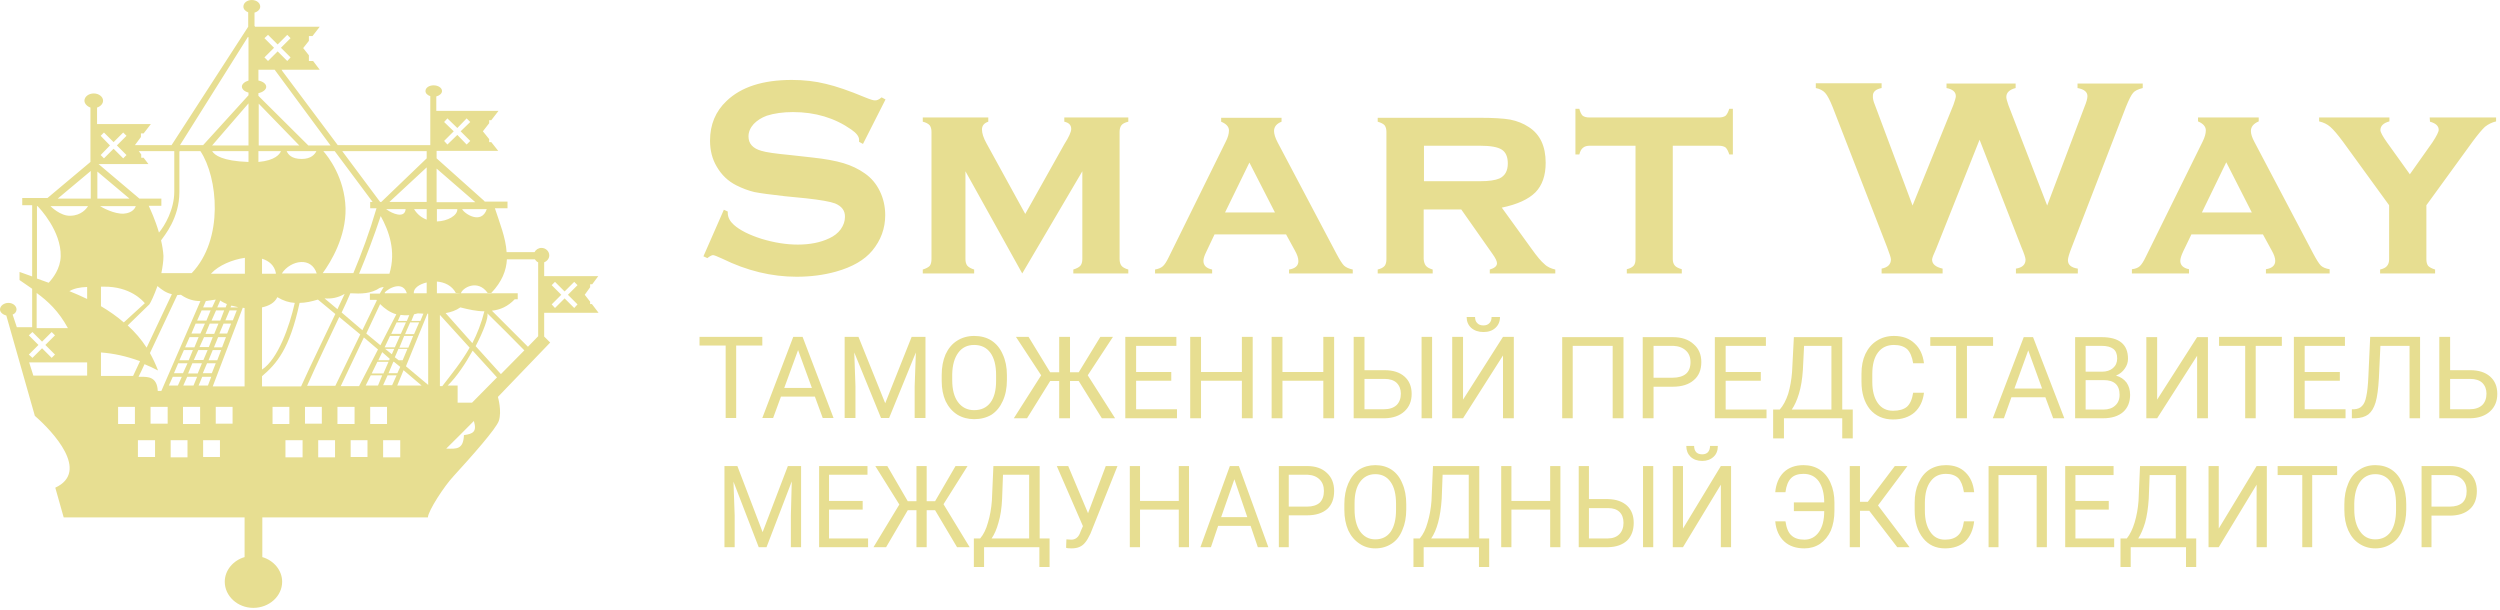 <?xml version="1.0" encoding="UTF-8"?> <svg xmlns="http://www.w3.org/2000/svg" width="832" height="203" viewBox="0 0 832 203" fill="none"><g clip-path="url(#clip0_76_46)"><path fill-rule="evenodd" clip-rule="evenodd" d="M293.4 32.4C292.533 33.133 291.8 33.467 291.2 33.4C290.8 33.467 289.7 33.133 287.9 32.4C282.633 30.2 278.266 28.7 274.8 27.9C271.333 27.033 267.567 26.6 263.5 26.6C253.9 26.6 246.666 28.933 241.8 33.6C238.133 37.067 236.3 41.467 236.3 46.8C236.3 50.067 237.033 52.933 238.5 55.4C240.1 58.2 242.3 60.3 245.1 61.7C247.1 62.7 249.067 63.433 251 63.9C253 64.3 256.4 64.767 261.2 65.3L268.3 66C273.1 66.533 276.3 67.1 277.9 67.7C280.167 68.633 281.267 70.133 281.2 72.2C281.2 73.6 280.733 74.967 279.8 76.3C278.866 77.567 277.6 78.567 276 79.3C273.067 80.7 269.567 81.4 265.5 81.4C261.7 81.4 257.7 80.767 253.5 79.5C249.3 78.167 246.2 76.6 244.2 74.8C242.934 73.667 242.267 72.4 242.2 71C242.2 70.867 242.2 70.667 242.2 70.4L240.9 69.8L234.1 85.3L235.4 85.9C236.267 85.233 236.9 84.9 237.3 84.9C237.633 84.9 238.667 85.3 240.4 86.1C248.533 90.1 256.767 92.1 265.1 92.1C269.767 92.1 274.134 91.533 278.2 90.4C283.667 88.867 287.7 86.533 290.3 83.4C293.166 79.933 294.6 76 294.6 71.6C294.6 68.733 294 66.067 292.8 63.6C291.6 61.133 289.933 59.167 287.8 57.7C285.733 56.233 283.367 55.1 280.7 54.3C278.034 53.5 274.534 52.867 270.2 52.4L263 51.6C258.067 51.133 254.867 50.667 253.4 50.2C250.533 49.4 249.1 47.8 249.1 45.4C249.1 43.933 249.666 42.567 250.8 41.3C251.933 40.1 253.4 39.167 255.2 38.5C257.734 37.7 260.633 37.3 263.9 37.3C271.3 37.3 277.766 39.233 283.3 43.1C285.033 44.3 285.9 45.433 285.9 46.5C285.9 46.633 285.9 46.867 285.9 47.2L287.2 47.9L294.7 33.1L293.4 32.4ZM360.2 57V86.2C360.2 87.2 359.967 87.967 359.5 88.5C359.033 88.967 358.267 89.367 357.2 89.7V91H375.5V89.7C374.367 89.367 373.6 88.933 373.2 88.4C372.8 87.867 372.6 87.133 372.6 86.2V43.9C372.6 42.967 372.8 42.233 373.2 41.7C373.6 41.167 374.367 40.767 375.5 40.5V39.1H354.2V40.5C355.734 40.833 356.5 41.633 356.5 42.9C356.5 43.9 355.734 45.6 354.2 48L341.2 71.2L328.3 47.7C327.3 45.9 326.8 44.367 326.8 43.1C326.8 41.833 327.5 40.967 328.9 40.5V39.1H307.1V40.5C308.167 40.767 308.933 41.167 309.4 41.7C309.8 42.233 310 42.967 310 43.9V86.2C310 87.2 309.8 87.967 309.4 88.5C308.933 88.967 308.167 89.367 307.1 89.7V91H324.2V89.7C323.134 89.367 322.367 88.933 321.9 88.4C321.5 87.867 321.3 87.133 321.3 86.2V57L340.2 91L360.2 57ZM430.9 83.3C431.7 84.7 432.1 85.9 432.1 86.9C432.1 88.433 431.067 89.367 429 89.7V91H450.2V89.7C448.934 89.433 447.966 89 447.3 88.4C446.7 87.8 445.866 86.5 444.8 84.5L425.2 47.4C424.4 45.867 424 44.6 424 43.6C424 42.2 424.833 41.167 426.5 40.5V39.2H406.4V40.5C408.133 41.233 409 42.2 409 43.4C409 44.533 408.633 45.8 407.9 47.2L389 85.5C388.267 87.033 387.6 88.067 387 88.6C386.4 89.133 385.533 89.5 384.4 89.7V91H403.4V89.7C401.467 89.3 400.5 88.333 400.5 86.8C400.5 86.067 400.833 85.033 401.5 83.7L404.2 78H428L430.9 83.3ZM407.7 70.7L415.8 54.1L424.3 70.7H407.7ZM486.3 69.7L496.7 84.5C497.7 85.9 498.2 86.933 498.2 87.6C498.2 88.533 497.4 89.233 495.8 89.7V91H517.6V89.7C516.3 89.4 515 88.9 514 87.9C512.933 87.033 511.5 85.333 509.7 82.8L499.8 69.1C504.933 68.033 508.667 66.333 511 64C513.267 61.667 514.4 58.4 514.4 54.2C514.4 48.667 512.533 44.7 508.8 42.3C507 41.1 504.933 40.267 502.6 39.8C500.267 39.4 496.9 39.2 492.5 39.2H458.5V40.5C459.633 40.833 460.4 41.233 460.8 41.7C461.2 42.233 461.4 42.967 461.4 43.9V86.3C461.4 87.233 461.2 87.967 460.8 88.5C460.333 89.033 459.567 89.433 458.5 89.7V91H476.8V89.7C475.666 89.367 474.9 88.933 474.5 88.4C474.1 87.867 473.866 87.133 473.8 86.2V69.7H486.3ZM473.9 48.5H492.6C496.067 48.5 498.466 48.933 499.8 49.8C501.133 50.667 501.8 52.2 501.8 54.4C501.8 56.867 500.867 58.533 499 59.4C497.6 60 495.5 60.3 492.7 60.3H473.9V48.5ZM572 48.5C573 48.5 573.766 48.7 574.3 49.1C574.766 49.567 575.167 50.333 575.5 51.4H576.7V36.2H575.5C575.167 37.267 574.766 38.033 574.3 38.5C573.766 38.9 573 39.1 572 39.1H529C528 39.1 527.234 38.9 526.7 38.5C526.234 38.033 525.867 37.267 525.6 36.2H524.3V51.4H525.6C525.867 50.333 526.266 49.6 526.8 49.2C527.333 48.733 528.067 48.5 529 48.5H544.3V86.2C544.3 87.2 544.1 87.933 543.7 88.4C543.234 88.933 542.467 89.333 541.4 89.6V91H559.7V89.6C558.567 89.267 557.8 88.867 557.4 88.4C556.933 87.867 556.7 87.133 556.7 86.2V48.5H572ZM672.7 82.2C673.634 84.4 674.1 85.8 674.1 86.4C674.1 88.067 673.033 89.067 670.9 89.4V91H691.5V89.4C689.3 89.067 688.2 88.133 688.2 86.6C688.2 85.867 688.633 84.4 689.5 82.2L707.5 35.6C708.5 33.133 709.3 31.567 709.9 30.9C710.433 30.233 711.5 29.7 713.1 29.3V27.8H691.4V29.3C693.6 29.7 694.7 30.6 694.7 32C694.7 32.8 694.367 34 693.7 35.6L681.3 68.4L668.4 35C667.933 33.667 667.7 32.767 667.7 32.3C667.7 30.833 668.733 29.833 670.8 29.3V27.8H647.8V29.3C649.866 29.7 650.9 30.6 650.9 32C650.9 32.467 650.633 33.433 650.1 34.9L636.5 68.4L624 35C623.467 33.733 623.233 32.733 623.3 32C623.233 30.6 624.2 29.7 626.2 29.3V27.7H604.3V29.3C605.633 29.567 606.667 30.1 607.4 30.9C608.133 31.7 608.967 33.267 609.9 35.6L628 82.2C628.867 84.467 629.3 85.833 629.3 86.3C629.3 87.967 628.267 89 626.2 89.4V91H646.5V89.4C644.167 88.867 643 87.867 643 86.4C643 85.933 643.433 84.767 644.3 82.9L658.8 46.5L672.7 82.2ZM756 83.3C756.8 84.7 757.2 85.867 757.2 86.8C757.2 88.333 756.167 89.267 754.1 89.6V91H775.3V89.6C774.033 89.4 773.067 89 772.4 88.4C771.8 87.8 770.967 86.5 769.9 84.5L750.3 47.3C749.5 45.833 749.1 44.6 749.1 43.6C749.1 42.2 749.967 41.133 751.7 40.4V39.1H731.5V40.4C733.233 41.133 734.1 42.133 734.1 43.4C734.1 44.467 733.733 45.733 733 47.2L714.1 85.5C713.367 87.033 712.7 88.067 712.1 88.6C711.5 89.133 710.633 89.467 709.5 89.6V91H728.5V89.6C726.567 89.2 725.6 88.267 725.6 86.8C725.6 86.067 725.933 85 726.6 83.6L729.3 78H753.1L756 83.3ZM732.8 70.7L740.9 54L749.4 70.7H732.8ZM822.9 47.1C824.633 44.767 826 43.133 827 42.2C828.067 41.333 829.3 40.733 830.7 40.4V39.1H808.6L808.7 40.5C810.634 41.033 811.6 41.933 811.6 43.2C811.6 43.867 810.9 45.267 809.5 47.4L802 58L794.4 47.4C792.933 45.333 792.2 43.967 792.2 43.3C792.2 41.9 793.2 40.933 795.2 40.4V39.1H771.8V40.4C773.266 40.733 774.5 41.333 775.5 42.2C776.567 43.133 777.967 44.767 779.7 47.1L795.1 68.3V86.3C795.1 87.233 794.867 87.967 794.4 88.5C794 89.033 793.233 89.433 792.1 89.7V91H810.4V89.7C809.333 89.367 808.567 88.967 808.1 88.5C807.7 87.967 807.5 87.233 807.5 86.3V68.3L822.9 47.1ZM83.8 0C82.2 0 81 1 81 2.2C81 3 81.6 3.7 82.6 4.1V8.9C80.4 12.3 57.7 47.4 57.1 48.3H44.9L46.9 45.6V44.4H47.8L50.2 41.3H32.3V35.8C33.5 35.4 34.3 34.5 34.3 33.5C34.3 32.2 32.9 31.1 31.2 31.1C29.5 31.1 28.1 32.2 28.1 33.5C28.1 34.5 29 35.4 30.1 35.8V53.9L15.8 65.9H7.4V68.3H10.7V92C9.3 91.467 7.9 90.967 6.5 90.5V93.2C7.8 94.1 9.2 95.1 10.7 96.1V108.9H5.6L4.2 104.7C5 104.4 5.5 103.7 5.5 103C5.5 101.8 4.3 100.8 2.8 100.8C1.3 100.8 0 101.8 0 103C0 103.9 0.9 104.7 2.1 105L11.6 138.4C17.6 143.6 30 156.9 18.4 162.3L21.2 172.2H81.4V185.4C77.6 186.5 74.8 189.8 74.8 193.6C74.8 198.4 79.1 202.3 84.3 202.3C89.6 202.3 93.9 198.4 93.9 193.6C93.9 189.8 91.1 186.5 87.3 185.4V172.2H142.4C142.5 170 147.8 161.8 151 158.4C157.3 151.5 165 142.8 166 140.1C167.1 136.8 165.7 132.1 165.7 132.1L183.1 114L181.1 112V104.1H199.2L197 101.2H196.4V100.4L194.6 98.1L196.4 95.6V94.6H197.1L199.1 91.9H181.1V87.3C182.1 86.9 182.8 86 182.8 85C182.8 83.6 181.6 82.5 180.2 82.5C179.2 82.5 178.3 83.1 177.9 83.9H168.6C168.3 79.1 166.3 74.2 164.7 69.3H168.9V67.1H161.2L161.3 67L145.3 52.7V50.2H165.8L163.5 47.3H162.8V46.3L160.7 43.7L162.8 41V40H163.5L165.9 36.9H145.2V32.1C146.3 31.8 147.1 31.1 147.1 30.3C147.1 29.2 145.8 28.4 144.3 28.4C142.8 28.4 141.6 29.2 141.6 30.3C141.6 31.1 142.3 31.7 143.2 32V48.3H112.4L94 23.7L93.7 23.2H106.4L104.2 20.3H102.8V18.4L100.9 16L102.8 13.6V12H104L106.4 8.9H84.9L84.7 8.6V4.2C85.8 3.9 86.6 3.1 86.6 2.2C86.6 1 85.4 0 83.8 0ZM89.2 11.6L92.4 14.8L95.6 11.6L96.7 12.7L93.5 15.9L96.7 19.1L95.6 20.3L92.4 17.1L89.2 20.3L88 19.1L91.2 15.9L88 12.7L89.2 11.6ZM82.5 12.3L82.7 12.4V26.8C81.4 27.2 80.5 28 80.5 28.8C80.5 29.7 81.4 30.5 82.7 30.8V31.7L67.6 48.3H59.9L82.5 12.3ZM86 23.2H91.4L110 48.4H102.6L86 31.9V31C87.5 30.7 88.6 29.8 88.6 28.9C88.6 27.9 87.5 27.1 86 26.8V23.2ZM82.7 34.4V48.4H70.6L82.7 34.4ZM86.1 34.5L99.6 48.4H86.1V34.5ZM148.9 39.4L152.2 42.6L155.3 39.4L156.5 40.6L153.3 43.7L156.5 46.9L155.3 48.1L152.2 44.9L148.9 48.1L147.8 46.9L151 43.7L147.8 40.6L148.9 39.4ZM34.6 44.1L37.8 47.3L41 44.1L42.1 45.2L38.9 48.4L42.1 51.6L41 52.7L37.8 49.5L34.6 52.7L33.5 51.6L36.6 48.4L33.5 45.2L34.6 44.1ZM46.2 50.3H58V63.8C58 69.7 54.8 75.2 52.9 77.4C51.7 73.2 50 69.6 49.5 68.5H53.7V66.1H46.4L32.8 54.6H49.4L47.8 52.5H47V51.4L46.2 50.3ZM59.8 50.3H66.7C72.5 59 74.6 79.6 63.8 90.9H53.7C54.1 88.9 54.4 86.9 54.4 85.2C54.3 83.5 54 81.7 53.6 80C54.7 78.4 59.7 72.6 59.7 63.9V50.5L59.8 50.3ZM70.6 50.3H82.7V53.9C73.9 53.6 71.4 51.6 70.6 50.3ZM86 50.3H93.5C93.1 51.3 91.6 53.4 86 53.9V50.3ZM95.4 50.3H105.3C104.8 51.3 103.6 52.9 100.4 52.9C97 52.9 95.9 51.4 95.4 50.3ZM107.6 50.3H111.4L124 67.2H123.2V69.3H125.3C123 77.2 120.4 84.2 117.6 90.9H107.4C110.1 87.2 115.2 78.8 115 69.3C114.7 59.1 109.2 52.1 107.6 50.3ZM113.9 50.3H142V52.7L126.9 67.2H126.5L113.9 50.3ZM142 55.7V67.2H129.6L142 55.7ZM145.3 56.1L158.2 67.3H145.3V56.1ZM30.2 56.9V66.1H19.2L30.2 56.9ZM32.4 57.1L43.1 66.1H32.4V57.1ZM12.3 68.6H12.5C13.2 69.3 20.4 76.9 20.2 85.3C20.1 89.4 17.6 92.6 16.2 94.1C14.867 93.633 13.566 93.167 12.3 92.7V68.6ZM16.8 68.6H29.3C28.8 69.4 27.1 71.7 23.5 71.8C20.1 72 16.8 68.6 16.8 68.6ZM33.3 68.6H45.2C45 69.2 44.1 70.9 41.2 71.1C38 71.3 33.9 69 33.3 68.6ZM128.5 69.6H135C134.7 72.9 130.4 71 128.8 69.8L128.5 69.6ZM137.8 69.6H142V73.1C140.4 72.5 138.9 71.4 137.8 69.6ZM145.4 69.6H152.2C152.3 71.7 149 73.6 145.4 73.7V69.6ZM153.8 69.6H162C160.2 74.9 154.5 71.1 153.8 69.6ZM126.7 71.9C129.4 76.8 131.9 83.5 129.6 91.1H119.5C122 85.1 124.4 78.8 126.7 71.9ZM81.5 85.8V91.1H70.2L70.4 90.9C72.7 88.4 77.2 86.4 81.5 85.8ZM87.2 86.1C89.5 86.8 91.3 88.3 91.8 90.8V91.1H87.2V86.1ZM168.7 86.3H178C178.3 86.7 178.6 87.1 179.1 87.3V111.9L175.7 115.4L175.5 115.2L163.7 103.4C166.5 103.1 169 102 171.3 99.6H172.3V97.6H145.4V93.7C147.9 93.9 150.4 95 151.7 97.5L153.4 97.6C153.8 95.9 158.9 92.7 162.3 97.5H163.5C167.1 93.7 168.5 90 168.7 86.3ZM100.2 87.2C102.4 87.1 104.5 88.2 105.4 91H93.8C95.2 88.8 97.8 87.3 100.2 87.2ZM184.7 93.8L187.9 97L191.1 93.8L192.2 94.9L189 98.1L192.2 101.3L191.1 102.5L187.9 99.3L184.7 102.5L183.6 101.3L186.8 98.1L183.6 94.9L184.7 93.8ZM142 94V97.6H128.1C127.2 97.4 133.8 92.4 135.4 97.6H137.7C137.6 95.9 139.5 94.6 142 94ZM52.4 95.2C53.8 96.4 55.3 97.5 57.2 97.9L48.8 115.7C47 112.9 44.9 110.5 42.5 108.3L49.7 101.3C50.1 100.8 51.3 98.3 52.4 95.2ZM33.6 95.4C33.867 95.4 34.167 95.4 34.5 95.4C43.4 95.3 47.5 100.1 48.2 100.9L41.2 107.3C38.9 105.3 36.3 103.5 33.6 101.9V95.4ZM29 95.5V99.5C27.067 98.567 25.1 97.7 23.1 96.9C24.6 96 26.5 95.6 29 95.5ZM127.7 95.5C127.3 96.233 126.867 96.967 126.4 97.7H123.1V99.8H125.3C125.366 99.867 125.4 99.933 125.4 100L120.6 109.9L113.7 104C114.7 101.933 115.667 99.8 116.6 97.6C120.1 97.8 123.5 97.8 126.4 95.8C126.8 95.667 127.234 95.567 127.7 95.5ZM12.2 97.5C15.9 100.2 19.5 103.5 22.6 109.2H12.2V97.5ZM114.7 97.8C113.9 99.533 113.1 101.233 112.3 102.9L108 99.3C110.3 99.5 112.5 99.1 114.7 97.8ZM60.2 98.1C62.5 99.7 64.6 100.2 66.7 100.2L53.7 130.1H52.5C52.3 125.3 49.1 125.4 47 125.4H46.1C46.3 125.1 47.6 122.3 48.1 121.2C49.567 121.8 51.067 122.5 52.6 123.3C51.8 121.233 50.9 119.3 49.9 117.5C53.6 109.6 58 100.3 59 98.2C59.333 98.2 59.733 98.167 60.2 98.1ZM92.3 98.9C94.3 100.1 96.2 100.7 98.1 100.8C96.3 108.8 92.5 119.5 87.2 123V102.3C89.5 101.8 91.4 100.8 92.3 98.9ZM71.8 99.7L70.6 102.3H67.6L68.5 100.2C69.6 100 70.7 99.9 71.8 99.7ZM105.8 99.7L111.6 104.5C107.8 112.6 103.9 120.4 100.2 128.6H87.2V125.2C92 121.1 96.4 116.2 99.7 100.8C101.7 100.8 103.8 100.3 105.8 99.7ZM73.3 100C73.8 100.4 74.6 100.8 75.5 101.2L75.1 102.3H72.3L73.3 100ZM126.5 101.2C128 102.7 129.8 104 131.9 104.6L126.6 114.9L121.9 111L126.5 101.2ZM77 101.7C77.667 101.833 78.367 102 79.1 102.2V102.3H76.7L77 101.7ZM153.2 102.3C156 103 158.6 103.6 161.2 103.6C160.2 107.6 158.8 111.1 157.2 114.2L148.3 104.2C150.1 103.9 151.8 103.3 153.2 102.3ZM80.8 102.4C81 102.467 81.2 102.5 81.4 102.5V128.6H70.8L80.8 102.4ZM67.1 103.3H70.1L68.7 106.7H65.6L67.1 103.3ZM71.9 103.3H74.6L73.3 106.7H70.4L71.9 103.3ZM76.4 103.3H78.8L77.5 106.6H75L76.4 103.3ZM139 104.3C139.667 104.3 140.3 104.333 140.9 104.4L139.9 106.8H136.9L137.8 104.6C138.2 104.533 138.6 104.433 139 104.3ZM162.2 104.3C163.9 105.9 173 115 174.5 116.6L166.7 124.5L158.3 115.2C160.9 110.2 162.6 105.7 162.2 104.3ZM142.1 104.4C142.233 104.4 142.367 104.4 142.5 104.4V128.1L135.1 121.9L142.2 104.5L142.1 104.4ZM133.3 104.8C134.166 104.933 135.134 104.967 136.2 104.9L135.4 106.8H132.4L133.3 104.8ZM146.4 104.8L156.3 115.7C153.5 120.6 150.2 124.6 147.2 128.5H146.4V104.8ZM112.9 105.5L119.9 111.3L111.6 128.4H102.2C105.7 120.5 109.3 113.1 112.9 105.5ZM132 107.3H135.1L133.4 111.1H130.2L132 107.3ZM136.5 107.3H139.5L137.8 111.2H134.8L136.5 107.3ZM65.1 107.7H68.2L66.7 111H63.7L65.1 107.7ZM69.8 107.7H72.7L71.3 111.1H68.4L69.8 107.7ZM74.4 107.7H76.9L75.6 111H73L74.4 107.7ZM10.8 110.5L14 113.7L17.2 110.5L18.3 111.6L15.1 114.8L18.3 118L17.2 119.1L14 115.9L10.8 119.1L9.6 118L12.8 114.8L9.6 111.6L10.8 110.5ZM129.8 111.8H133.1L131.4 115.6H128L129.8 111.8ZM134.5 111.8H137.5L135.9 115.7H132.9L134.5 111.8ZM63.1 112.2H66.1L64.7 115.6H61.6L63.1 112.2ZM67.9 112.2H70.8L69.5 115.5H66.4L67.9 112.2ZM72.6 112.2H75.2L73.9 115.6H71.2L72.6 112.2ZM121.1 112.3L125.8 116.3L119.5 128.5H113.4L121.1 112.3ZM128.2 116.1H131.2L130.4 117.9L128.2 116.1ZM132.6 116.1H135.6L134 119.9H132.7L131.4 118.9L132.6 116.1ZM61.2 116.5H64.2L62.8 119.9H59.7L61.2 116.5ZM66 116.5H69.1L67.7 119.8H64.5L66 116.5ZM70.8 116.5H73.6L72.3 119.9H69.4L70.8 116.5ZM157.3 116.7L165.4 125.6L157.1 134H152.3V128.3H149C152 125.4 154.9 121 157.3 116.7ZM127.2 117.2L129.7 119.4L129.5 119.9H125.9L127.2 117.2ZM33.6 117.3C37.7 117.6 42 118.5 46.6 120.2L44.3 125.1H33.6V117.3ZM125.6 120.4H129.3L127.6 124.3H123.7L125.6 120.4ZM130.9 120.4H131.1L133.2 122.1L132.2 124.3V124.2H129.3L130.9 120.4ZM133.6 120.4H133.9L133.8 120.6L133.6 120.4ZM9.7 120.6H29V125H11.1L9.7 120.6ZM59.3 120.9H62.4L60.9 124.2H57.9L59.3 120.9ZM64 120.9H67.2L65.8 124.3H62.6L64 120.9ZM68.9 120.9H71.8L70.5 124.2H67.5L68.9 120.9ZM134.3 123.2L140.3 128.3H132.2L134.3 123.2ZM123.4 124.9H127.2L125.8 128.3H121.7L123.4 124.9ZM129 124.9H132L130.5 128.2H127.5L129 124.9ZM57.5 125.4H60.5L59.2 128.3H56.2L57.5 125.4ZM62.3 125.4H65.6L64.4 128.3H61L62.3 125.4ZM67.3 125.4H70.3L69.2 128.3H66.1L67.3 125.4ZM39.3 135.4H44.9V141.1H39.3V135.4ZM50.1 135.4H55.8V141H50.1V135.4ZM60.9 135.4H66.6V141.1H60.9V135.4ZM71.8 135.4H77.4V141H71.8V135.4ZM90.7 135.4H96.3V141.1H90.7V135.4ZM101.5 135.4H107.1V141H101.5V135.4ZM112.3 135.4H118V141.1H112.3V135.4ZM123.2 135.4H128.8V141.1H123.2V135.4ZM157.7 140.1C158.8 143.7 157.4 144.4 154.4 144.8C154.2 149.6 152 149.4 148.5 149.3C148.9 149 157.7 140.1 157.7 140.1ZM45.9 146.5H51.6V152.1H45.9V146.5ZM56.8 146.5H62.4V152.2H56.8V146.5ZM67.6 146.5H73.2V152.1H67.6V146.5ZM95 146.5H100.7V152.2H95V146.5ZM105.9 146.5H111.5V152.2H105.9V146.5ZM116.7 146.5H122.3V152.1H116.7V146.5ZM127.5 146.5H133.2V152.2H127.5V146.5Z" fill="#E7DE91"></path><path d="M253.699 112.1V115H244.999V139.1H241.499V115H232.799V112.1H253.699ZM273.799 139.1L271.199 132H259.899L257.299 139.1H253.699L263.999 112.1H267.099L277.399 139.1H273.799ZM265.599 116.5L260.999 129.1H270.199L265.599 116.5ZM281.099 112.1H285.699L294.599 134.2L303.399 112.1H307.999V139.1H304.399V128.6L304.799 117.3L295.899 139.1H293.199L284.299 117.3L284.699 128.6V139.1H281.099V112.1ZM335.099 124.8V126.5C335.099 129.167 334.633 131.5 333.699 133.5C332.833 135.433 331.599 136.933 329.999 138C328.332 139 326.399 139.5 324.199 139.5C322.133 139.5 320.266 139 318.599 138C316.932 136.933 315.633 135.433 314.699 133.5C313.833 131.567 313.399 129.333 313.399 126.8V124.8C313.399 122.2 313.833 119.9 314.699 117.9C315.633 115.9 316.899 114.4 318.499 113.4C320.166 112.333 322.066 111.8 324.199 111.8C326.399 111.8 328.299 112.3 329.899 113.3C331.566 114.367 332.833 115.9 333.699 117.9C334.633 119.9 335.099 122.2 335.099 124.8ZM331.499 126.8V124.8C331.499 121.6 330.866 119.133 329.599 117.4C328.332 115.667 326.533 114.8 324.199 114.8C321.933 114.8 320.166 115.667 318.899 117.4C317.632 119.133 316.966 121.5 316.899 124.5V126.5C316.899 129.633 317.532 132.067 318.799 133.8C320.132 135.6 321.933 136.5 324.199 136.5C326.533 136.5 328.332 135.667 329.599 134C330.866 132.333 331.499 129.933 331.499 126.8ZM366.699 139.2L358.999 126.8H356.099V139.2H352.499V126.8H349.499L341.799 139.2H337.399L346.499 124.9L338.099 112.1H342.299L349.499 123.9H352.499V112.1H356.099V123.9H358.999L366.199 112.1H370.399L361.999 124.9L371.099 139.2H366.699ZM389.799 123.8V126.7H378.099V136.2H391.699V139.2H374.499V112.1H391.499V115.1H378.099V123.8H389.799ZM416.899 112.1V139.2H413.299V126.7H399.699V139.2H396.099V112.1H399.699V123.8H413.299V112.1H416.899ZM443.999 112.1V139.2H440.399V126.7H426.799V139.2H423.199V112.1H426.799V123.8H440.399V112.1H443.999ZM454.099 112.1V123.2H460.799C463.599 123.2 465.799 123.9 467.399 125.3C468.999 126.7 469.799 128.633 469.799 131.1C469.799 133.5 468.999 135.433 467.399 136.9C465.799 138.367 463.632 139.133 460.899 139.2H450.499V112.1H454.099ZM460.799 126.1H454.099V136.2H460.599C462.399 136.2 463.799 135.733 464.799 134.8C465.732 133.867 466.199 132.6 466.199 131C466.199 129.533 465.732 128.333 464.799 127.4C463.865 126.533 462.532 126.1 460.799 126.1ZM476.599 112.1V139.2H473.099V112.1H476.599ZM486.899 133L500.199 112.1H503.799V139.2H500.199V118.3L486.899 139.2H483.299V112.1H486.899V133ZM496.399 105.5H499.199C499.199 106.967 498.699 108.167 497.699 109.1C496.699 110.033 495.366 110.5 493.699 110.5C492.033 110.5 490.666 110.033 489.599 109.1C488.599 108.167 488.099 106.967 488.099 105.5H490.899C490.899 106.367 491.132 107.033 491.599 107.5C492.066 108.033 492.766 108.3 493.699 108.3C494.566 108.3 495.233 108.033 495.699 107.5C496.166 107.033 496.399 106.367 496.399 105.5ZM540.299 112.2V139.2H536.699V115.1H523.399V139.2H519.899V112.2H540.299ZM556.699 128.7H550.299V139.2H546.699V112.2H556.699C559.633 112.2 561.932 112.967 563.599 114.5C565.332 115.967 566.199 117.967 566.199 120.5C566.199 123.1 565.366 125.1 563.699 126.5C562.033 127.967 559.699 128.7 556.699 128.7ZM550.299 115.1V125.7H556.699C558.566 125.7 560.032 125.267 561.099 124.4C562.099 123.533 562.599 122.233 562.599 120.5C562.599 118.9 562.099 117.633 561.099 116.7C560.032 115.7 558.632 115.167 556.899 115.1H550.299ZM585.999 123.8V126.7H574.299V136.3H587.899V139.2H570.699V112.2H587.699V115.1H574.299V123.8H585.999ZM616.599 136.3V145.9H613.099V139.2H593.699V145.9H590.099V136.3H592.299C593.432 135.033 594.366 133.3 595.099 131.1C595.766 128.833 596.199 126.4 596.399 123.8L596.999 112.2H613.099V136.3H616.599ZM596.299 136.3H609.499V115.1H600.399L599.999 123.1C599.799 126.167 599.366 128.8 598.699 131C598.033 133.2 597.232 134.967 596.299 136.3ZM636.699 130.7H640.299C639.965 133.5 638.899 135.7 637.099 137.3C635.299 138.833 632.932 139.6 629.999 139.6C626.799 139.6 624.232 138.467 622.299 136.2C620.432 133.867 619.499 130.8 619.499 127V124.4C619.499 121.867 619.932 119.667 620.799 117.8C621.732 115.867 622.999 114.4 624.599 113.4C626.266 112.333 628.165 111.8 630.299 111.8C633.165 111.8 635.466 112.633 637.199 114.3C638.933 115.9 639.965 118.1 640.299 120.9H636.699C636.366 118.767 635.699 117.2 634.699 116.2C633.633 115.267 632.165 114.8 630.299 114.8C628.032 114.8 626.266 115.633 624.999 117.3C623.732 118.967 623.099 121.367 623.099 124.5V127.1C623.099 130.033 623.699 132.367 624.899 134.1C626.099 135.833 627.799 136.7 629.999 136.7C631.999 136.7 633.532 136.267 634.599 135.4C635.666 134.467 636.366 132.9 636.699 130.7ZM663.299 112.2V115.1H654.599V139.2H650.999V115.1H642.399V112.2H663.299ZM683.299 139.2L680.699 132.2H669.399L666.899 139.2H663.199L673.499 112.2H676.599L686.999 139.2H683.299ZM674.999 116.6L670.399 129.3H679.599L674.999 116.6ZM699.899 139.2H690.599V112.2H699.399C702.332 112.2 704.532 112.8 705.999 114C707.466 115.2 708.199 117 708.199 119.4C708.199 120.6 707.832 121.7 707.099 122.7C706.432 123.7 705.466 124.467 704.199 125C705.666 125.4 706.833 126.167 707.699 127.3C708.499 128.433 708.899 129.8 708.899 131.4C708.899 133.8 708.132 135.7 706.599 137.1C704.999 138.5 702.766 139.2 699.899 139.2ZM700.099 126.5H694.099V136.3H699.999C701.666 136.3 702.966 135.867 703.899 135C704.899 134.133 705.399 132.933 705.399 131.4C705.399 128.133 703.632 126.5 700.099 126.5ZM694.099 115.1V123.7H699.499C701.032 123.7 702.266 123.3 703.199 122.5C704.133 121.7 704.599 120.633 704.599 119.3C704.599 117.833 704.165 116.767 703.299 116.1C702.432 115.433 701.132 115.1 699.399 115.1H694.099ZM717.899 133L731.199 112.2H734.799V139.2H731.199V118.4L717.899 139.2H714.299V112.2H717.899V133ZM759.399 112.1V115.1H750.699V139.2H747.199V115.1H738.499V112.1H759.399ZM778.699 123.8V126.7H766.999V136.2H780.599V139.2H763.399V112.1H780.399V115.1H766.999V123.8H778.699ZM788.799 112.1H805.399V139.2H801.899V115.1H792.199L791.699 125.8C791.499 129.4 791.132 132.1 790.599 133.9C790.066 135.7 789.266 137.033 788.199 137.9C787.133 138.7 785.699 139.133 783.899 139.2H782.699V136.2H783.499C784.632 136.133 785.499 135.767 786.099 135.1C786.766 134.433 787.232 133.367 787.499 131.9C787.832 130.433 788.066 128.2 788.199 125.2L788.799 112.1ZM815.399 112.1V123.2H822.099C824.899 123.2 827.099 123.9 828.699 125.3C830.299 126.7 831.099 128.633 831.099 131.1C831.099 133.5 830.299 135.433 828.699 136.9C827.099 138.367 824.933 139.133 822.199 139.2H811.799V112.1H815.399ZM822.099 126.1H815.399V136.2H821.899C823.699 136.2 825.099 135.733 826.099 134.8C827.032 133.867 827.499 132.6 827.499 131C827.499 129.533 827.032 128.333 826.099 127.4C825.166 126.533 823.832 126.1 822.099 126.1Z" fill="#E7DE91"></path><path d="M241.1 155.1H245.399L253.799 177.1L262.2 155.1H266.6V182.1H263.2V171.6L263.5 160.2L255.1 182.1H252.5L244.1 160.3L244.5 171.6V182.1H241.1V155.1ZM287.1 166.7V169.6H275.899V179.2H288.899V182.1H272.6V155.1H288.7V158H275.899V166.7H287.1ZM318.5 182.1L311.2 169.8H308.399V182.1H305V169.8H302.1L294.899 182.1H290.7L299.299 167.9L291.299 155.1H295.299L302.1 166.8H305V155.1H308.399V166.8H311.2L318 155.1H322L314 167.8L322.7 182.1H318.5ZM349.299 179.2V188.7H345.899V182.1H327.5V188.7H324.1V179.2H326.2C327.333 177.867 328.199 176.1 328.799 173.9C329.466 171.7 329.9 169.267 330.1 166.6L330.6 155.1H346V179.2H349.299ZM330 179.2H342.5V158H333.799L333.5 166C333.366 169.067 332.966 171.7 332.299 173.9C331.699 176.1 330.933 177.867 330 179.2ZM355.5 155.1L362.1 170.8L368 155.1H371.899L362.899 177.6C362.233 179 361.633 180 361.1 180.6C360.633 181.2 360.033 181.667 359.299 182C358.566 182.333 357.666 182.5 356.6 182.5C355.666 182.5 355.066 182.433 354.799 182.3L354.899 179.5L356.5 179.6C357.766 179.6 358.699 178.967 359.299 177.7L359.7 176.7L360.399 175.1L351.7 155.1H355.5ZM395.7 155.1V182.1H392.299V169.6H379.399V182.1H376V155.1H379.399V166.7H392.299V155.1H395.7ZM418.6 182.1L416.2 175H405.399L403 182.1H399.5L409.299 155.1H412.299L422.1 182.1H418.6ZM410.799 159.5L406.399 172.1H415.1L410.799 159.5ZM435 171.5H428.899V182.1H425.6V155.1H435C437.8 155.1 440 155.867 441.6 157.4C443.2 158.867 444 160.867 444 163.4C444 166 443.233 168 441.7 169.4C440.1 170.8 437.866 171.5 435 171.5ZM428.899 158V168.6H435C436.8 168.6 438.2 168.167 439.2 167.3C440.133 166.367 440.6 165.067 440.6 163.4C440.6 161.8 440.133 160.533 439.2 159.6C438.2 158.6 436.866 158.067 435.2 158H428.899ZM468 167.8V169.5C468 172.167 467.566 174.467 466.7 176.4C465.9 178.4 464.733 179.9 463.2 180.9C461.6 181.967 459.766 182.5 457.7 182.5C455.7 182.5 453.933 181.967 452.399 180.9C450.799 179.833 449.566 178.367 448.7 176.5C447.833 174.5 447.399 172.233 447.399 169.7V167.8C447.399 165.2 447.833 162.9 448.7 160.9C449.566 158.9 450.766 157.367 452.299 156.3C453.899 155.3 455.7 154.8 457.7 154.8C459.766 154.8 461.566 155.3 463.1 156.3C464.7 157.367 465.9 158.9 466.7 160.9C467.566 162.833 468 165.133 468 167.8ZM464.6 169.7V167.7C464.6 164.5 463.999 162.067 462.799 160.4C461.599 158.667 459.9 157.8 457.7 157.8C455.566 157.8 453.866 158.667 452.6 160.4C451.4 162.067 450.799 164.433 450.799 167.5V169.5C450.799 172.567 451.4 175 452.6 176.8C453.866 178.6 455.566 179.5 457.7 179.5C459.9 179.5 461.599 178.667 462.799 177C463.999 175.267 464.6 172.833 464.6 169.7ZM495.6 179.2V188.7H492.2V182.1H473.799V188.7H470.399V179.2H472.5C473.633 177.867 474.5 176.1 475.1 173.9C475.766 171.7 476.199 169.3 476.399 166.7L476.899 155.1H492.299V179.2H495.6ZM476.299 179.2H488.799V158H480.1L479.799 166C479.599 169.067 479.2 171.7 478.6 173.9C478 176.1 477.233 177.867 476.299 179.2ZM519.299 155.1V182.1H515.899V169.6H503V182.1H499.6V155.1H503V166.7H515.899V155.1H519.299ZM528.799 155.1V166.1H535.2C537.866 166.167 539.966 166.9 541.5 168.3C542.966 169.7 543.7 171.6 543.7 174C543.7 176.467 542.966 178.433 541.5 179.9C539.966 181.3 537.899 182.033 535.299 182.1H525.399V155.1H528.799ZM535.2 169.1H528.799V179.2H535C536.666 179.2 537.966 178.733 538.899 177.8C539.833 176.867 540.299 175.6 540.299 174C540.299 172.467 539.866 171.267 539 170.4C538.133 169.533 536.866 169.1 535.2 169.1ZM550.2 155.1V182.1H546.799V155.1H550.2ZM560.1 175.9L572.7 155.1H576.1V182.1H572.7V161.3L560.1 182.1H556.7V155.1H560.1V175.9ZM569.1 148.4H571.7C571.7 149.933 571.233 151.133 570.299 152C569.299 152.933 568.033 153.4 566.5 153.4C564.9 153.4 563.6 152.933 562.6 152C561.666 151.067 561.2 149.867 561.2 148.4H563.799C563.799 149.267 564.033 149.967 564.5 150.5C564.966 150.967 565.633 151.2 566.5 151.2C567.3 151.2 567.933 150.967 568.399 150.5C568.866 149.967 569.1 149.267 569.1 148.4ZM590.799 173.5H594.2C594.533 175.767 595.2 177.333 596.2 178.2C597.2 179.133 598.633 179.6 600.5 179.6C602.5 179.6 604.099 178.767 605.299 177.1C606.499 175.433 607.1 173.1 607.1 170.1H597V167.2H607.1C607.1 164.267 606.499 161.933 605.299 160.2C604.099 158.533 602.4 157.7 600.2 157.7C598.4 157.7 597.033 158.167 596.1 159.1C595.1 160.1 594.466 161.667 594.2 163.8H590.799C591.066 161 592 158.8 593.6 157.2C595.266 155.6 597.466 154.8 600.2 154.8C602.266 154.8 604.066 155.3 605.6 156.3C607.2 157.367 608.4 158.833 609.2 160.7C610.066 162.633 610.5 164.833 610.5 167.3V170C610.5 172.467 610.099 174.667 609.299 176.6C608.433 178.467 607.233 179.933 605.7 181C604.166 182 602.433 182.5 600.5 182.5C597.7 182.5 595.466 181.733 593.799 180.2C592.066 178.6 591.066 176.367 590.799 173.5ZM631.399 182.1L622.1 170H619V182.1H615.6V155.1H619V167H621.6L630.6 155.1H634.799L625 168.2L635.5 182.1H631.399ZM653.6 173.5H657C656.666 176.367 655.666 178.6 654 180.2C652.333 181.733 650.099 182.5 647.299 182.5C644.233 182.5 641.8 181.367 640 179.1C638.133 176.767 637.2 173.7 637.2 169.9V167.3C637.2 164.767 637.633 162.567 638.5 160.7C639.366 158.767 640.566 157.3 642.1 156.3C643.7 155.3 645.533 154.8 647.6 154.8C650.333 154.8 652.5 155.6 654.1 157.2C655.766 158.8 656.733 161 657 163.8H653.6C653.266 161.667 652.633 160.1 651.7 159.1C650.7 158.167 649.333 157.7 647.6 157.7C645.4 157.7 643.7 158.533 642.5 160.2C641.233 161.867 640.6 164.267 640.6 167.4V170C640.6 172.933 641.199 175.267 642.399 177C643.533 178.733 645.166 179.6 647.299 179.6C649.166 179.6 650.6 179.133 651.6 178.2C652.6 177.333 653.266 175.767 653.6 173.5ZM681.2 155.1V182.1H677.799V158.1H665.1V182.1H661.799V155.1H681.2ZM701.799 166.7V169.6H690.7V179.2H703.6V182.1H687.299V155.1H703.399V158.1H690.7V166.7H701.799ZM730.899 179.2V188.7H727.5V182.1H709.1V188.7H705.7V179.2H707.799C708.866 177.867 709.733 176.1 710.399 173.9C711.066 171.7 711.5 169.3 711.7 166.7L712.2 155.1H727.6V179.2H730.899ZM711.6 179.2H724.1V158.1H715.399L715.1 166C714.9 169.067 714.499 171.7 713.899 173.9C713.233 176.1 712.466 177.867 711.6 179.2ZM738.399 175.9L751 155.1H754.399V182.1H751V161.3L738.399 182.1H735V155.1H738.399V175.9ZM777.799 155.1V158.1H769.5V182.1H766.2V158.1H758V155.1H777.799ZM800.799 167.8V169.5C800.799 172.167 800.366 174.467 799.5 176.4C798.7 178.4 797.499 179.9 795.899 180.9C794.366 181.967 792.566 182.5 790.5 182.5C788.5 182.5 786.7 181.967 785.1 180.9C783.566 179.9 782.366 178.433 781.5 176.5C780.633 174.567 780.2 172.3 780.2 169.7V167.8C780.2 165.2 780.633 162.9 781.5 160.9C782.3 158.9 783.5 157.4 785.1 156.4C786.633 155.333 788.433 154.8 790.5 154.8C792.566 154.8 794.366 155.3 795.899 156.3C797.499 157.367 798.7 158.9 799.5 160.9C800.366 162.833 800.799 165.133 800.799 167.8ZM797.399 169.8V167.8C797.399 164.6 796.8 162.133 795.6 160.4C794.4 158.667 792.7 157.8 790.5 157.8C788.366 157.8 786.666 158.667 785.399 160.4C784.199 162.133 783.566 164.5 783.5 167.5V169.5C783.5 172.567 784.133 175 785.399 176.8C786.599 178.6 788.3 179.5 790.5 179.5C792.7 179.5 794.4 178.667 795.6 177C796.8 175.267 797.399 172.867 797.399 169.8ZM815.299 171.6H809.2V182.1H805.899V155.1H815.299C818.099 155.1 820.299 155.867 821.899 157.4C823.499 158.933 824.299 160.933 824.299 163.4C824.299 166 823.533 168 822 169.4C820.4 170.867 818.166 171.6 815.299 171.6ZM809.2 158.1V168.6H815.299C817.099 168.6 818.5 168.167 819.5 167.3C820.433 166.433 820.899 165.133 820.899 163.4C820.899 161.8 820.433 160.533 819.5 159.6C818.5 158.6 817.166 158.1 815.5 158.1H809.2Z" fill="#E7DE91"></path></g><defs><clipPath id="clip0_76_46"><rect width="832" height="203" fill="white"></rect></clipPath></defs></svg> 